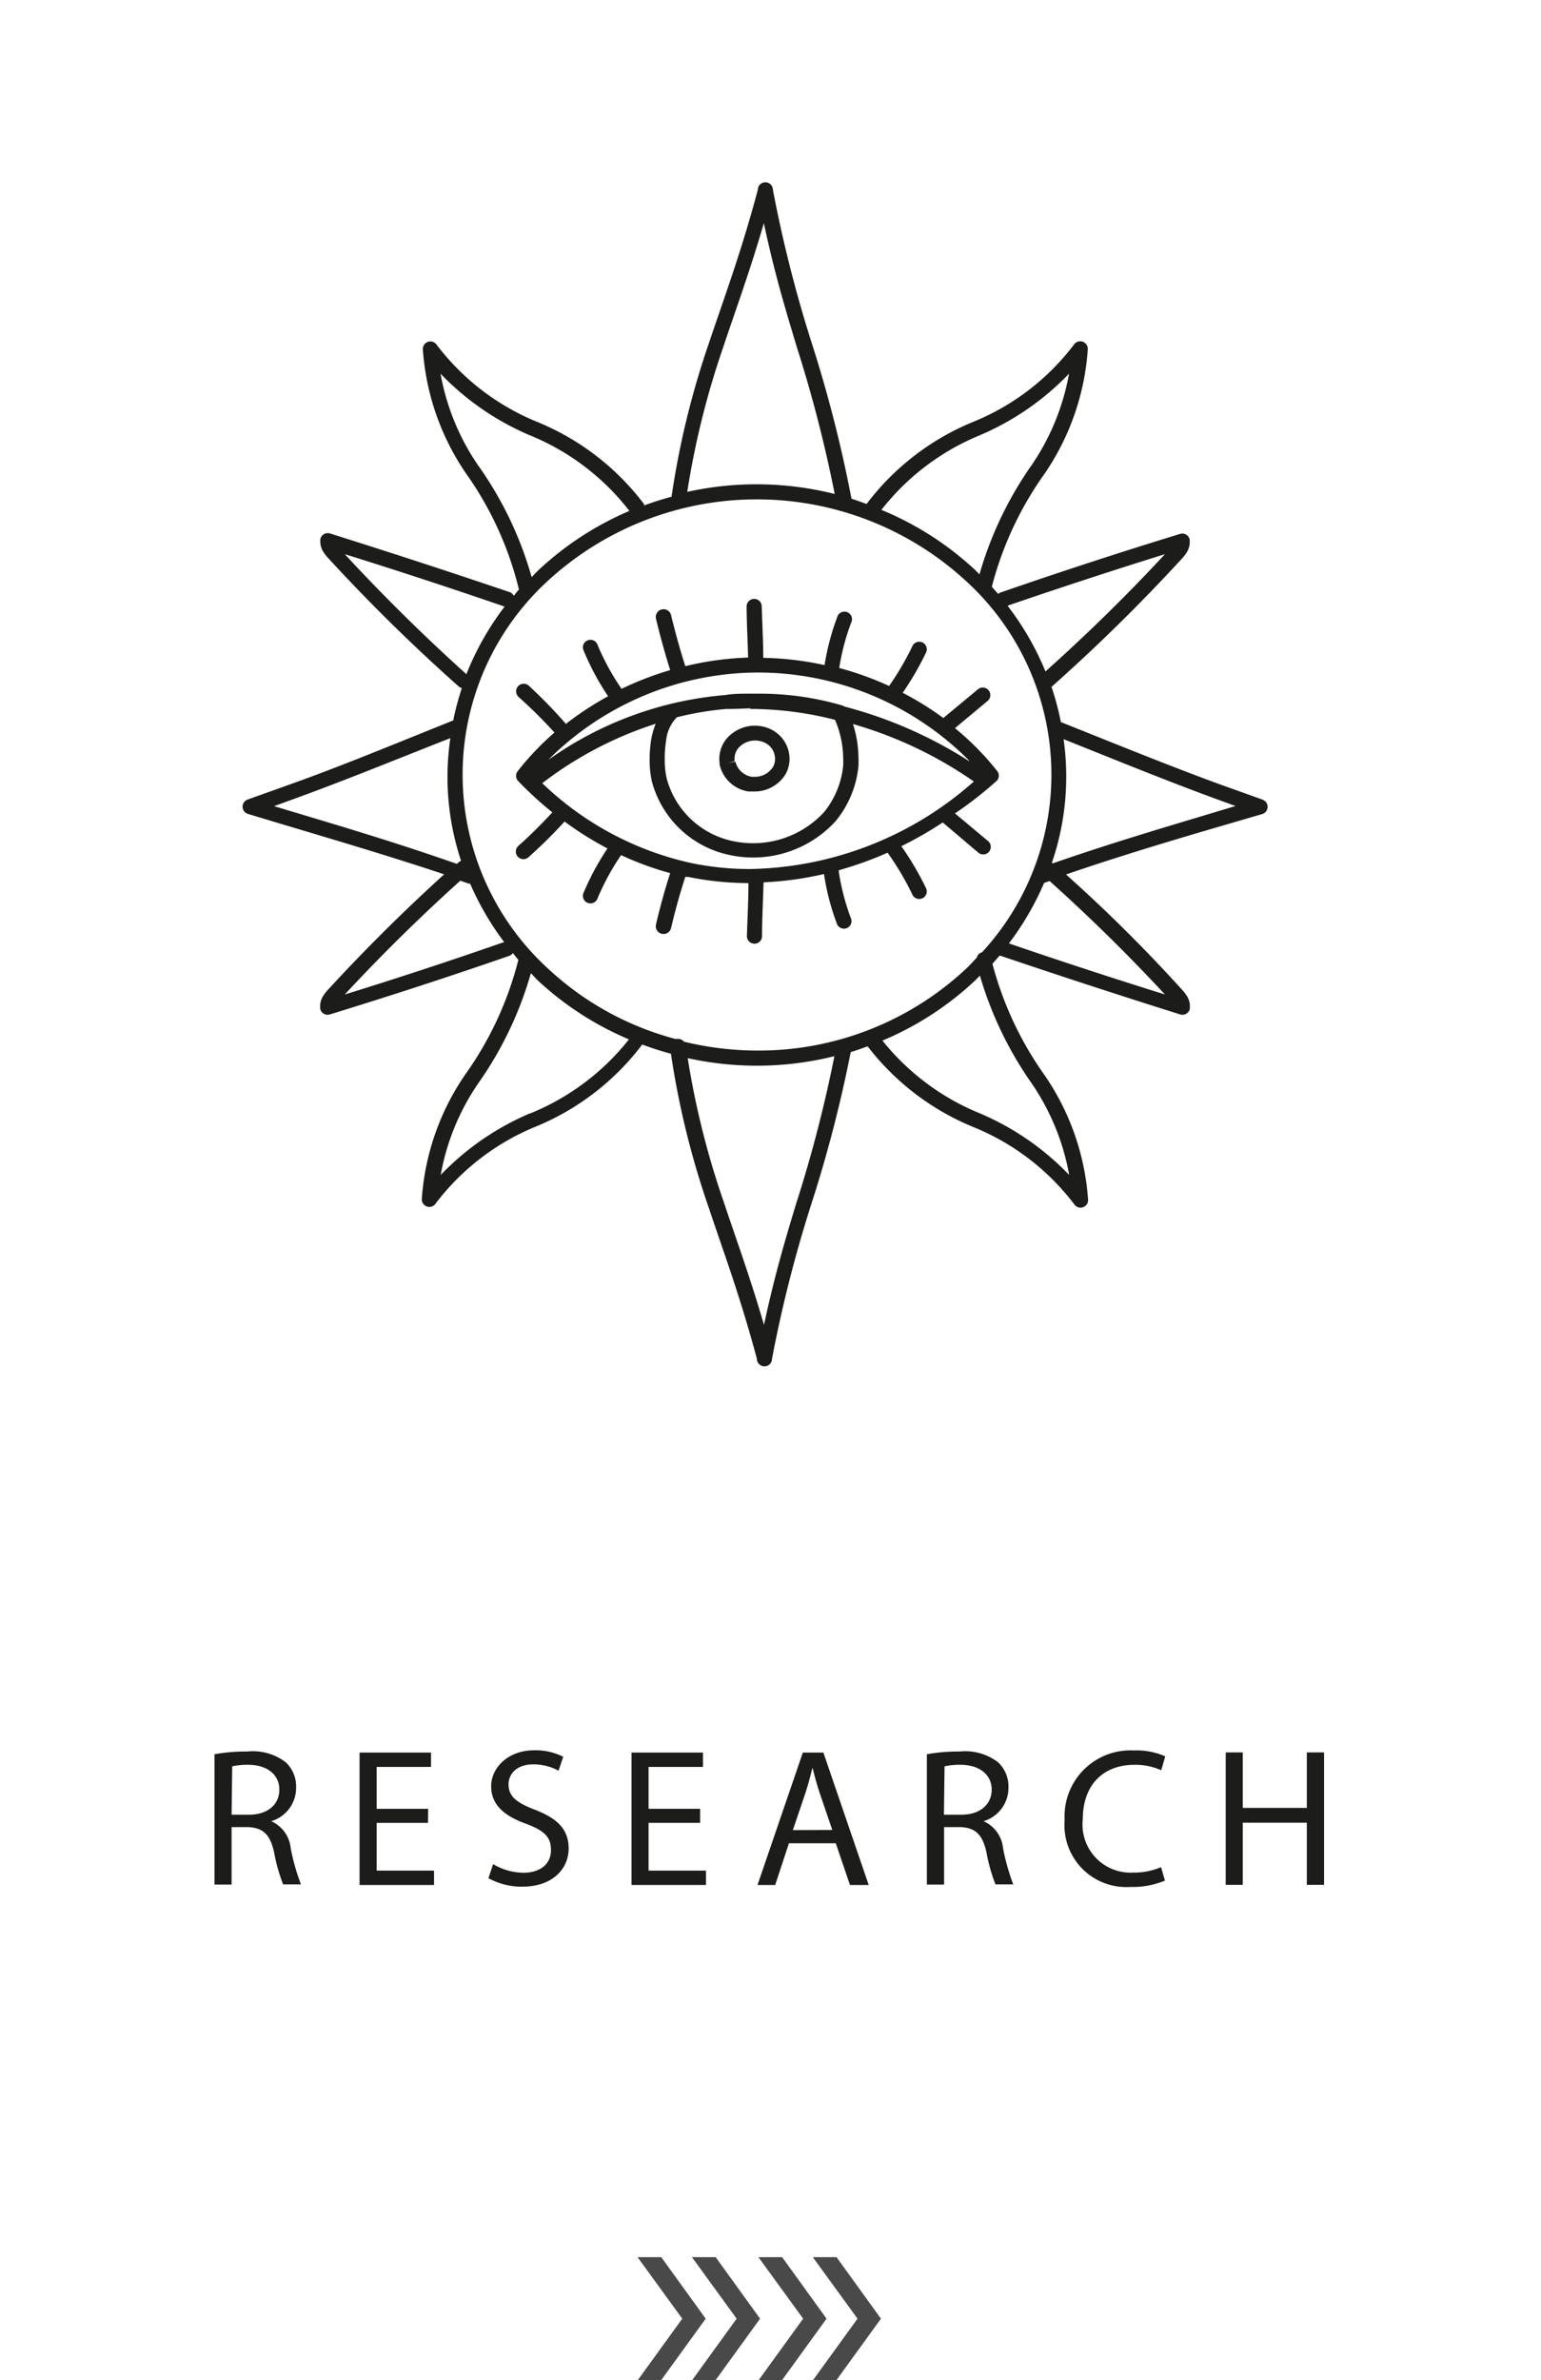 <svg xmlns="http://www.w3.org/2000/svg" width="102" height="157.45" viewBox="0 0 102 157.45"><defs><style>.\31 129395e-7aed-4e5f-bc20-3962d9da1e77{fill:none;}.\31 a1baa3b-d0b3-464f-8653-37eaf9994b9c{fill:#1c1c1b;}.\37 1b1a513-3b5d-441f-91b8-d5a2b8fc4162{fill:#494949;}</style></defs><title>research_3</title><g id="2f9d0e44-8a82-4491-8c71-7a5bc5a5c66d" data-name="Layer 2"><g id="85201f22-2e47-4962-9a0a-3f30102c660c" data-name="Layer 1"><rect class="1129395e-7aed-4e5f-bc20-3962d9da1e77" width="102" height="134.9"/><path class="1a1baa3b-d0b3-464f-8653-37eaf9994b9c" d="M14.2,116.05a11.77,11.77,0,0,1,2.17-.18,3.58,3.58,0,0,1,2.54.71,2.18,2.18,0,0,1,.69,1.66,2.3,2.3,0,0,1-1.65,2.24v0a2.18,2.18,0,0,1,1.29,1.77,13.92,13.92,0,0,0,.68,2.41H18.74a11.34,11.34,0,0,1-.59-2.09c-.26-1.21-.73-1.66-1.75-1.7H15.33v3.8H14.2Zm1.13,4h1.16c1.21,0,2-.66,2-1.66s-.82-1.62-2-1.64a4.67,4.67,0,0,0-1.12.1Z"/><path class="1a1baa3b-d0b3-464f-8653-37eaf9994b9c" d="M28.33,120.59H24.93v3.16h3.8v.95H23.8v-8.76h4.73v.95h-3.6v2.77h3.41Z"/><path class="1a1baa3b-d0b3-464f-8653-37eaf9994b9c" d="M32.64,123.32a4,4,0,0,0,2,.57c1.16,0,1.83-.61,1.83-1.5s-.47-1.29-1.65-1.74c-1.43-.51-2.31-1.25-2.31-2.48s1.13-2.38,2.83-2.38a4,4,0,0,1,1.94.43l-.31.92a3.5,3.5,0,0,0-1.66-.42c-1.2,0-1.65.72-1.65,1.31,0,.82.53,1.22,1.74,1.69,1.48.57,2.24,1.29,2.24,2.57s-1,2.52-3.07,2.52a4.53,4.53,0,0,1-2.24-.56Z"/><path class="1a1baa3b-d0b3-464f-8653-37eaf9994b9c" d="M46.34,120.59H42.93v3.16h3.8v.95H41.8v-8.76h4.73v.95h-3.6v2.77h3.41Z"/><path class="1a1baa3b-d0b3-464f-8653-37eaf9994b9c" d="M52.22,121.94l-.91,2.76H50.14l3-8.76h1.36l3,8.76H56.26l-.94-2.76Zm2.87-.88-.86-2.52c-.19-.57-.32-1.09-.45-1.6h0c-.13.52-.27,1.05-.44,1.59l-.86,2.54Z"/><path class="1a1baa3b-d0b3-464f-8653-37eaf9994b9c" d="M61.35,116.05a11.77,11.77,0,0,1,2.17-.18,3.58,3.58,0,0,1,2.54.71,2.18,2.18,0,0,1,.69,1.66,2.3,2.3,0,0,1-1.65,2.24v0a2.18,2.18,0,0,1,1.29,1.77,13.92,13.92,0,0,0,.68,2.41H65.89a11.34,11.34,0,0,1-.59-2.09c-.26-1.21-.73-1.66-1.75-1.7H62.49v3.8H61.35Zm1.13,4h1.16c1.21,0,2-.66,2-1.66s-.82-1.62-2-1.64a4.67,4.67,0,0,0-1.12.1Z"/><path class="1a1baa3b-d0b3-464f-8653-37eaf9994b9c" d="M77.11,124.41a5.61,5.61,0,0,1-2.31.42,4.09,4.09,0,0,1-4.33-4.43,4.36,4.36,0,0,1,4.58-4.6,4.71,4.71,0,0,1,2.08.39l-.27.92a4.13,4.13,0,0,0-1.77-.36c-2.05,0-3.42,1.31-3.42,3.61A3.18,3.18,0,0,0,75,123.88a4.53,4.53,0,0,0,1.85-.36Z"/><path class="1a1baa3b-d0b3-464f-8653-37eaf9994b9c" d="M82.26,115.93v3.67H86.5v-3.67h1.14v8.76H86.5v-4.11H82.26v4.11H81.13v-8.76Z"/><path class="1129395e-7aed-4e5f-bc20-3962d9da1e77" d="M66.78,62.41q5.14,1.77,10.33,3.38-3.63-3.92-7.64-7.52l-.36.13A18.81,18.81,0,0,1,66.78,62.41Z"/><path class="1129395e-7aed-4e5f-bc20-3962d9da1e77" d="M80.44,52.83c-3.23-1.17-6.8-2.63-10-3.92a17.61,17.61,0,0,1-.77,8.16l.07.07c4.23-1.47,8.08-2.59,12.11-3.8Z"/><path class="1129395e-7aed-4e5f-bc20-3962d9da1e77" d="M64.43,51.71a27,27,0,0,0-8-3.8,7.37,7.37,0,0,1,.36,2.17,5.65,5.65,0,0,1,0,.63,6.79,6.79,0,0,1-1.49,3.6,7.39,7.39,0,0,1-7,2.27,6.74,6.74,0,0,1-5.18-4.87A6.41,6.41,0,0,1,43,50.3a8.31,8.31,0,0,1,.13-1.42,5.26,5.26,0,0,1,.29-1,24.65,24.65,0,0,0-7.53,3.95,20.61,20.61,0,0,0,9.88,5.31,19.11,19.11,0,0,0,3.87.39A22.9,22.9,0,0,0,64.43,51.71Z"/><path class="1129395e-7aed-4e5f-bc20-3962d9da1e77" d="M49.7,51.37h.2a1.42,1.42,0,0,0,1.2-.66,1.09,1.09,0,0,0,.13-.53,1.18,1.18,0,0,0-.36-.85,1.26,1.26,0,0,0-.53-.3,1.5,1.5,0,0,0-.4-.06,1.46,1.46,0,0,0-1,.36,1.1,1.1,0,0,0-.39.83l0,.18-.49.08.49-.08A1.33,1.33,0,0,0,49.7,51.37Z"/><path class="1129395e-7aed-4e5f-bc20-3962d9da1e77" d="M50.1,33.08a20.11,20.11,0,0,0-13.79,5.35,17.39,17.39,0,0,0,0,25.73,19.79,19.79,0,0,0,8.39,4.62l.12,0a.49.49,0,0,1,.45.18,20.73,20.73,0,0,0,4.83.59,20.11,20.11,0,0,0,13.79-5.35c.26-.24.49-.5.73-.75A.49.49,0,0,1,65,63a17.34,17.34,0,0,0-1.08-24.62A20.11,20.11,0,0,0,50.1,33.08ZM65.47,45.63a.5.5,0,0,1-.06.7l-2.16,1.8A18.53,18.53,0,0,1,66,51a.5.5,0,0,1,0,.67,25,25,0,0,1-2.78,2.31l2.19,1.83a.5.5,0,0,1-.64.77l-2.36-2h0l0,0a25,25,0,0,1-2.74,1.57,19.53,19.53,0,0,1,1.65,2.81.5.5,0,0,1-.9.43,18.57,18.57,0,0,0-1.66-2.81,23.86,23.86,0,0,1-3.23,1.16.48.48,0,0,1,0,.1,15,15,0,0,0,.82,3.12.5.5,0,0,1-.93.36,16,16,0,0,1-.87-3.33h0a21.93,21.93,0,0,1-4,.55c0,1.1-.07,2.47-.1,3.56h0a.5.5,0,1,1-1,0c0-1.07.07-2.41.1-3.51a20.06,20.06,0,0,1-4-.41l-.18,0q-.53,1.67-.94,3.38h0a.5.5,0,1,1-1-.23q.41-1.71.94-3.4a20.29,20.29,0,0,1-3.25-1.19,16.14,16.14,0,0,0-1.55,2.84h0a.5.5,0,1,1-.92-.38,17.12,17.12,0,0,1,1.57-2.9,22.3,22.3,0,0,1-2.84-1.78A32.73,32.73,0,0,1,35,56.73h0a.5.5,0,0,1-.67-.75c.79-.7,1.54-1.45,2.25-2.22a23.47,23.47,0,0,1-2.28-2.09.5.5,0,0,1,0-.65,18.42,18.42,0,0,1,2.44-2.55h0a31.69,31.69,0,0,0-2.37-2.35h0a.5.5,0,1,1,.67-.75,32.7,32.7,0,0,1,2.45,2.42l0,0A20.24,20.24,0,0,1,40.27,46a17.17,17.17,0,0,1-1.61-3h0a.5.5,0,1,1,.92-.38,16.18,16.18,0,0,0,1.58,2.89,21.08,21.08,0,0,1,3.22-1.24q-.53-1.68-.94-3.4h0a.5.5,0,1,1,1-.23q.4,1.7.94,3.37a20.6,20.6,0,0,1,4.16-.57c0-1.08-.07-2.36-.1-3.38h0a.5.5,0,1,1,1,0c0,1,.07,2.33.1,3.4a20.5,20.5,0,0,1,4.06.48,16,16,0,0,1,.82-3.11.5.5,0,1,1,.93.35,15,15,0,0,0-.79,3,21.12,21.12,0,0,1,3.3,1.19,18.64,18.64,0,0,0,1.53-2.61.5.5,0,1,1,.9.43,19.62,19.62,0,0,1-1.53,2.63,20.38,20.38,0,0,1,2.69,1.67l2.33-1.94A.5.5,0,0,1,65.47,45.63Z"/><path class="1129395e-7aed-4e5f-bc20-3962d9da1e77" d="M30.52,56.93a17.52,17.52,0,0,1-.71-8.12c-3.3,1.32-7,2.82-10.29,4l-1.38.5c4,1.21,7.87,2.33,12.1,3.8l.11-.1A.5.5,0,0,1,30.52,56.93Z"/><path class="1129395e-7aed-4e5f-bc20-3962d9da1e77" d="M41.67,33.79a15.93,15.93,0,0,0-6.58-5,17.83,17.83,0,0,1-5.92-4.08,15.55,15.55,0,0,0,2.49,6.07,24,24,0,0,1,3.51,7.38c.16-.16.3-.33.47-.48A20.6,20.6,0,0,1,41.67,33.79Z"/><path class="1129395e-7aed-4e5f-bc20-3962d9da1e77" d="M31,58.46l-.57-.2q-4,3.6-7.65,7.53,5.3-1.65,10.54-3.45a18.82,18.82,0,0,1-2.25-3.86Z"/><path class="1129395e-7aed-4e5f-bc20-3962d9da1e77" d="M33.4,40.13q-5.26-1.81-10.58-3.47,3.85,4.15,8.1,7.94a18.78,18.78,0,0,1,2.53-4.47Z"/><path class="1129395e-7aed-4e5f-bc20-3962d9da1e77" d="M44.09,49A7.33,7.33,0,0,0,44,50.3a5.41,5.41,0,0,0,.13,1.19,5.75,5.75,0,0,0,4.41,4.11,6.39,6.39,0,0,0,6-1.93,5.79,5.79,0,0,0,1.26-3.07,4.66,4.66,0,0,0,0-.52,6.59,6.59,0,0,0-.54-2.51,22.84,22.84,0,0,0-5.41-.72h-.19c-.54,0-1.07,0-1.59.09a20.9,20.9,0,0,0-3.28.55A2.58,2.58,0,0,0,44.09,49Zm4.23-.45a2.47,2.47,0,0,1,2.3-.52,2.26,2.26,0,0,1,.95.54,2.18,2.18,0,0,1,.67,1.57,2.09,2.09,0,0,1-.26,1,2.4,2.4,0,0,1-2.08,1.18l-.35,0a2.31,2.31,0,0,1-1.92-1.84h0a2.08,2.08,0,0,1,.7-1.92Z"/><path class="1129395e-7aed-4e5f-bc20-3962d9da1e77" d="M45.52,70a55.17,55.17,0,0,0,2.34,9.42c.83,2.5,1.76,5,2.7,8.24.71-3.35,1.47-5.84,2.21-8.29a88.49,88.49,0,0,0,2.46-9.5,21.18,21.18,0,0,1-9.71.13Z"/><path class="1129395e-7aed-4e5f-bc20-3962d9da1e77" d="M35.13,64.38a24.08,24.08,0,0,1-3.48,7.28,15.55,15.55,0,0,0-2.49,6.07,17.83,17.83,0,0,1,5.92-4.08,16,16,0,0,0,6.51-4.9,20.6,20.6,0,0,1-6-3.87C35.45,64.73,35.3,64.55,35.13,64.38Z"/><path class="1129395e-7aed-4e5f-bc20-3962d9da1e77" d="M50.17,44.46h0a19.72,19.72,0,0,0-13.86,5.79A23.55,23.55,0,0,1,48,46c.51,0,1.05-.07,1.63-.09h.51a19.42,19.42,0,0,1,5.6.78.49.49,0,0,1,.14.07,28.75,28.75,0,0,1,8.25,3.61,19.71,19.71,0,0,0-14-5.85Z"/><path class="1129395e-7aed-4e5f-bc20-3962d9da1e77" d="M58.41,68.84a16,16,0,0,0,6.44,4.81,17.82,17.82,0,0,1,5.92,4.08,15.55,15.55,0,0,0-2.49-6.07,24.27,24.27,0,0,1-3.42-7.07l-.29.3A20.62,20.62,0,0,1,58.41,68.84Z"/><path class="1129395e-7aed-4e5f-bc20-3962d9da1e77" d="M64.83,38a24.18,24.18,0,0,1,3.45-7.17,15.55,15.55,0,0,0,2.49-6.07,17.82,17.82,0,0,1-5.92,4.08,16,16,0,0,0-6.51,4.91,20.62,20.62,0,0,1,6.23,4Z"/><path class="1129395e-7aed-4e5f-bc20-3962d9da1e77" d="M77.11,36.66Q71.88,38.3,66.7,40.07a18.8,18.8,0,0,1,2.51,4.35Q73.35,40.72,77.11,36.66Z"/><path class="1129395e-7aed-4e5f-bc20-3962d9da1e77" d="M55.26,32.72a88.12,88.12,0,0,0-2.48-9.63c-.75-2.46-1.5-4.95-2.21-8.29-.94,3.23-1.87,5.74-2.7,8.24a55.15,55.15,0,0,0-2.36,9.55,21.18,21.18,0,0,1,9.76.14Z"/><path class="1a1baa3b-d0b3-464f-8653-37eaf9994b9c" d="M59.75,45.83a19.62,19.62,0,0,0,1.53-2.63.5.5,0,1,0-.9-.43,18.64,18.64,0,0,1-1.53,2.61,21.12,21.12,0,0,0-3.3-1.19,15,15,0,0,1,.79-3,.5.5,0,1,0-.93-.35A16,16,0,0,0,54.58,44a20.5,20.5,0,0,0-4.06-.48c0-1.08-.07-2.37-.1-3.4a.5.5,0,1,0-1,0h0c0,1,.07,2.31.1,3.38a20.6,20.6,0,0,0-4.16.57q-.53-1.67-.94-3.37a.5.5,0,1,0-1,.23q.41,1.71.94,3.4a21.08,21.08,0,0,0-3.22,1.24,16.18,16.18,0,0,1-1.58-2.89.5.5,0,1,0-.92.38,17.17,17.17,0,0,0,1.61,3,20.24,20.24,0,0,0-2.79,1.83l0,0A32.7,32.7,0,0,0,35,45.36a.5.5,0,1,0-.67.75h0a31.69,31.69,0,0,1,2.37,2.35h0A18.42,18.42,0,0,0,34.28,51a.5.5,0,0,0,0,.65,23.47,23.47,0,0,0,2.28,2.09c-.71.77-1.46,1.52-2.25,2.22a.5.5,0,0,0,.67.75h0a32.73,32.73,0,0,0,2.39-2.36,22.3,22.3,0,0,0,2.84,1.78,17.12,17.12,0,0,0-1.57,2.9.5.5,0,1,0,.92.38h0a16.14,16.14,0,0,1,1.55-2.84,20.29,20.29,0,0,0,3.25,1.19q-.54,1.68-.94,3.4a.5.5,0,1,0,1,.23h0q.4-1.71.94-3.38l.18,0a20.06,20.06,0,0,0,4,.41c0,1.1-.07,2.44-.1,3.51a.5.5,0,1,0,1,0h0c0-1.09.07-2.46.1-3.56a21.93,21.93,0,0,0,4-.55h0a16,16,0,0,0,.87,3.33.5.5,0,0,0,.93-.36,15,15,0,0,1-.82-3.12.48.48,0,0,0,0-.1,23.86,23.86,0,0,0,3.23-1.16,18.57,18.57,0,0,1,1.66,2.81.5.5,0,0,0,.9-.43,19.53,19.53,0,0,0-1.65-2.81,25,25,0,0,0,2.74-1.57l0,0h0l2.36,2a.5.5,0,0,0,.64-.77l-2.19-1.83A25,25,0,0,0,66,51.63.5.5,0,0,0,66,51a18.53,18.53,0,0,0-2.79-2.83l2.16-1.8a.5.5,0,1,0-.64-.77L62.44,47.5A20.38,20.38,0,0,0,59.75,45.83Zm-23.88,6a24.65,24.65,0,0,1,7.53-3.95,5.26,5.26,0,0,0-.29,1A8.31,8.31,0,0,0,43,50.3a6.41,6.41,0,0,0,.15,1.4,6.74,6.74,0,0,0,5.18,4.87,7.39,7.39,0,0,0,7-2.27,6.79,6.79,0,0,0,1.49-3.6,5.65,5.65,0,0,0,0-.63,7.37,7.37,0,0,0-.36-2.17,27,27,0,0,1,8,3.8,22.9,22.9,0,0,1-14.81,5.79,19.11,19.11,0,0,1-3.87-.39A20.61,20.61,0,0,1,35.87,51.79Zm13.8-4.93h.19a22.84,22.84,0,0,1,5.41.72,6.59,6.59,0,0,1,.54,2.51,4.66,4.66,0,0,1,0,.52,5.79,5.79,0,0,1-1.26,3.07,6.39,6.39,0,0,1-6,1.93,5.75,5.75,0,0,1-4.41-4.11A5.41,5.41,0,0,1,44,50.3,7.33,7.33,0,0,1,44.09,49a2.58,2.58,0,0,1,.71-1.55,20.9,20.9,0,0,1,3.28-.55C48.6,46.91,49.13,46.87,49.67,46.86Zm14.47,3.45a28.75,28.75,0,0,0-8.25-3.61.49.49,0,0,0-.14-.07,19.42,19.42,0,0,0-5.6-.78h-.51c-.58,0-1.12,0-1.63.09a23.55,23.55,0,0,0-11.73,4.3,19.72,19.72,0,0,1,13.86-5.79h0A19.71,19.71,0,0,1,64.14,50.31Z"/><path class="1a1baa3b-d0b3-464f-8653-37eaf9994b9c" d="M47.62,50.52h0a2.31,2.31,0,0,0,1.92,1.84l.35,0A2.4,2.4,0,0,0,52,51.21a2.09,2.09,0,0,0,.26-1,2.18,2.18,0,0,0-.67-1.57,2.26,2.26,0,0,0-.95-.54,2.47,2.47,0,0,0-2.3.52,2.08,2.08,0,0,0-.7,1.92Zm1-.16,0-.18a1.1,1.1,0,0,1,.39-.83,1.46,1.46,0,0,1,1-.36,1.5,1.5,0,0,1,.4.06,1.26,1.26,0,0,1,.53.3,1.18,1.18,0,0,1,.36.85,1.09,1.09,0,0,1-.13.53,1.42,1.42,0,0,1-1.2.66h-.2a1.33,1.33,0,0,1-1.09-1l-.49.08Z"/><polygon class="1a1baa3b-d0b3-464f-8653-37eaf9994b9c" points="43.45 40.91 43.45 40.91 43.45 40.91 43.45 40.91"/><polygon class="1a1baa3b-d0b3-464f-8653-37eaf9994b9c" points="38.66 43.05 38.66 43.05 38.66 43.05 38.66 43.05"/><path class="1a1baa3b-d0b3-464f-8653-37eaf9994b9c" d="M83.57,52.9l-2.79-1c-3.38-1.23-7.19-2.79-10.56-4.13a18.13,18.13,0,0,0-.62-2.33A119.39,119.39,0,0,0,78.19,37a3,3,0,0,0,.35-.44,1.28,1.28,0,0,0,.21-.68v-.16a.5.5,0,0,0-.64-.4q-6,1.84-11.89,3.88a.49.49,0,0,0-.15.09l-.42-.47a22.61,22.61,0,0,1,3.49-7.48A16.53,16.53,0,0,0,72,23.12a.5.5,0,0,0-.9-.34,15.85,15.85,0,0,1-6.69,5.13,16.85,16.85,0,0,0-7.05,5.43h0c-.34-.12-.67-.24-1-.35a88,88,0,0,0-2.6-10.2,86.69,86.69,0,0,1-2.6-10.23.5.5,0,0,0-1,0c-1.12,4.2-2.24,7.16-3.25,10.18a56,56,0,0,0-2.46,10.12q-.93.25-1.82.58a.48.48,0,0,0,0-.09h0a16.85,16.85,0,0,0-7.05-5.43,15.85,15.85,0,0,1-6.69-5.13.5.5,0,0,0-.9.34,16.53,16.53,0,0,0,2.87,8.21A22.41,22.41,0,0,1,34.35,39c-.12.13-.23.28-.34.42a.5.5,0,0,0-.28-.25h0q-5.91-2-11.89-3.88a.5.5,0,0,0-.64.4v.16a1.28,1.28,0,0,0,.21.67,3,3,0,0,0,.35.44,119.51,119.51,0,0,0,8.6,8.45.49.49,0,0,0,.21.11A18.13,18.13,0,0,0,30,47.66h0c-3.43,1.37-7.34,3-10.8,4.23l-2.8,1a.5.5,0,0,0,0,.95c4.41,1.34,8.49,2.5,13,4q-4,3.63-7.65,7.59a3,3,0,0,0-.35.44,1.28,1.28,0,0,0-.21.68v.16a.5.5,0,0,0,.64.4q6-1.84,11.89-3.88a.49.49,0,0,0,.23-.18c.12.15.24.31.36.45a22.51,22.51,0,0,1-3.52,7.59,16.53,16.53,0,0,0-2.87,8.21.5.5,0,0,0,.9.34,15.85,15.85,0,0,1,6.69-5.13,16.86,16.86,0,0,0,7-5.41q.93.35,1.9.61a56.09,56.09,0,0,0,2.44,10c1,3,2.13,6,3.25,10.18a.5.5,0,0,0,1,0,86.68,86.68,0,0,1,2.6-10.23A88.35,88.35,0,0,0,56.31,69.6c.38-.11.75-.25,1.12-.38a16.91,16.91,0,0,0,7,5.34,15.85,15.85,0,0,1,6.69,5.13.5.5,0,0,0,.9-.34,16.53,16.53,0,0,0-2.87-8.21,22.71,22.71,0,0,1-3.46-7.38l.46-.53.08,0h0q5.91,2,11.89,3.88a.5.5,0,0,0,.64-.4v-.16a1.28,1.28,0,0,0-.21-.68,3,3,0,0,0-.35-.44q-3.63-4-7.64-7.58c4.5-1.54,8.58-2.71,13-4a.5.5,0,0,0,0-.95ZM65,63a.49.49,0,0,0-.35.36c-.24.25-.47.51-.73.75A20.11,20.11,0,0,1,50.1,69.5a20.73,20.73,0,0,1-4.83-.59.49.49,0,0,0-.45-.18l-.12,0a19.79,19.79,0,0,1-8.39-4.62,17.39,17.39,0,0,1,0-25.73,20.45,20.45,0,0,1,27.57,0A17.34,17.34,0,0,1,65,63ZM77.11,36.66q-3.76,4.05-7.91,7.76a18.8,18.8,0,0,0-2.51-4.35Q71.88,38.29,77.11,36.66ZM64.84,28.8a17.82,17.82,0,0,0,5.92-4.08,15.55,15.55,0,0,1-2.49,6.07A24.18,24.18,0,0,0,64.83,38l-.26-.27a20.62,20.62,0,0,0-6.23-4A16,16,0,0,1,64.84,28.8ZM47.86,23c.83-2.5,1.76-5,2.7-8.24.71,3.35,1.47,5.84,2.21,8.29a88.12,88.12,0,0,1,2.48,9.63,21.18,21.18,0,0,0-9.76-.14A55.15,55.15,0,0,1,47.86,23ZM31.65,30.79a15.55,15.55,0,0,1-2.49-6.07,17.83,17.83,0,0,0,5.92,4.08,15.93,15.93,0,0,1,6.58,5,20.6,20.6,0,0,0-6,3.9c-.16.15-.31.32-.47.48A24,24,0,0,0,31.65,30.79Zm-8.83,5.87q5.32,1.66,10.58,3.47h0a18.78,18.78,0,0,0-2.53,4.47Q26.67,40.82,22.82,36.66ZM18.14,53.33l1.38-.5c3.31-1.2,7-2.71,10.29-4a17.52,17.52,0,0,0,.71,8.12.5.5,0,0,0-.17.1l-.11.1C26,55.66,22.16,54.54,18.14,53.33Zm4.68,12.46q3.64-3.92,7.65-7.53l.57.2h.08a18.82,18.82,0,0,0,2.25,3.86Q28.12,64.15,22.82,65.79Zm12.27,7.86a17.83,17.83,0,0,0-5.92,4.08,15.55,15.55,0,0,1,2.49-6.07,24.08,24.08,0,0,0,3.48-7.28c.17.17.32.35.49.51a20.6,20.6,0,0,0,6,3.87A16,16,0,0,1,35.09,73.66Zm17.69,5.71c-.75,2.46-1.5,4.95-2.21,8.29-.94-3.23-1.87-5.74-2.7-8.24A55.17,55.17,0,0,1,45.52,70a21.18,21.18,0,0,0,9.71-.13A88.49,88.49,0,0,1,52.78,79.37Zm15.5-7.7a15.55,15.55,0,0,1,2.49,6.07,17.82,17.82,0,0,0-5.92-4.08,16,16,0,0,1-6.44-4.81,20.62,20.62,0,0,0,6.16-4l.29-.3A24.27,24.27,0,0,0,68.28,71.66Zm8.83-5.87q-5.19-1.62-10.33-3.38a18.81,18.81,0,0,0,2.33-4l.36-.13Q73.47,61.87,77.11,65.79Zm-7.48-8.73a17.61,17.61,0,0,0,.77-8.16c3.23,1.29,6.81,2.75,10,3.92l1.38.5c-4,1.21-7.88,2.33-12.11,3.8Z"/><path class="71b1a513-3b5d-441f-91b8-d5a2b8fc4162" d="M42.2,149.32h1.57l2.94,4.07-2.94,4.06H42.22l2.94-4.06Zm3.6,0h1.57l2.94,4.07-2.94,4.06H45.82l2.94-4.06Z"/><path class="71b1a513-3b5d-441f-91b8-d5a2b8fc4162" d="M50.2,149.32h1.57l2.94,4.07-2.94,4.06H50.22l2.94-4.06Zm3.6,0h1.57l2.94,4.07-2.94,4.06H53.82l2.94-4.06Z"/></g></g></svg>